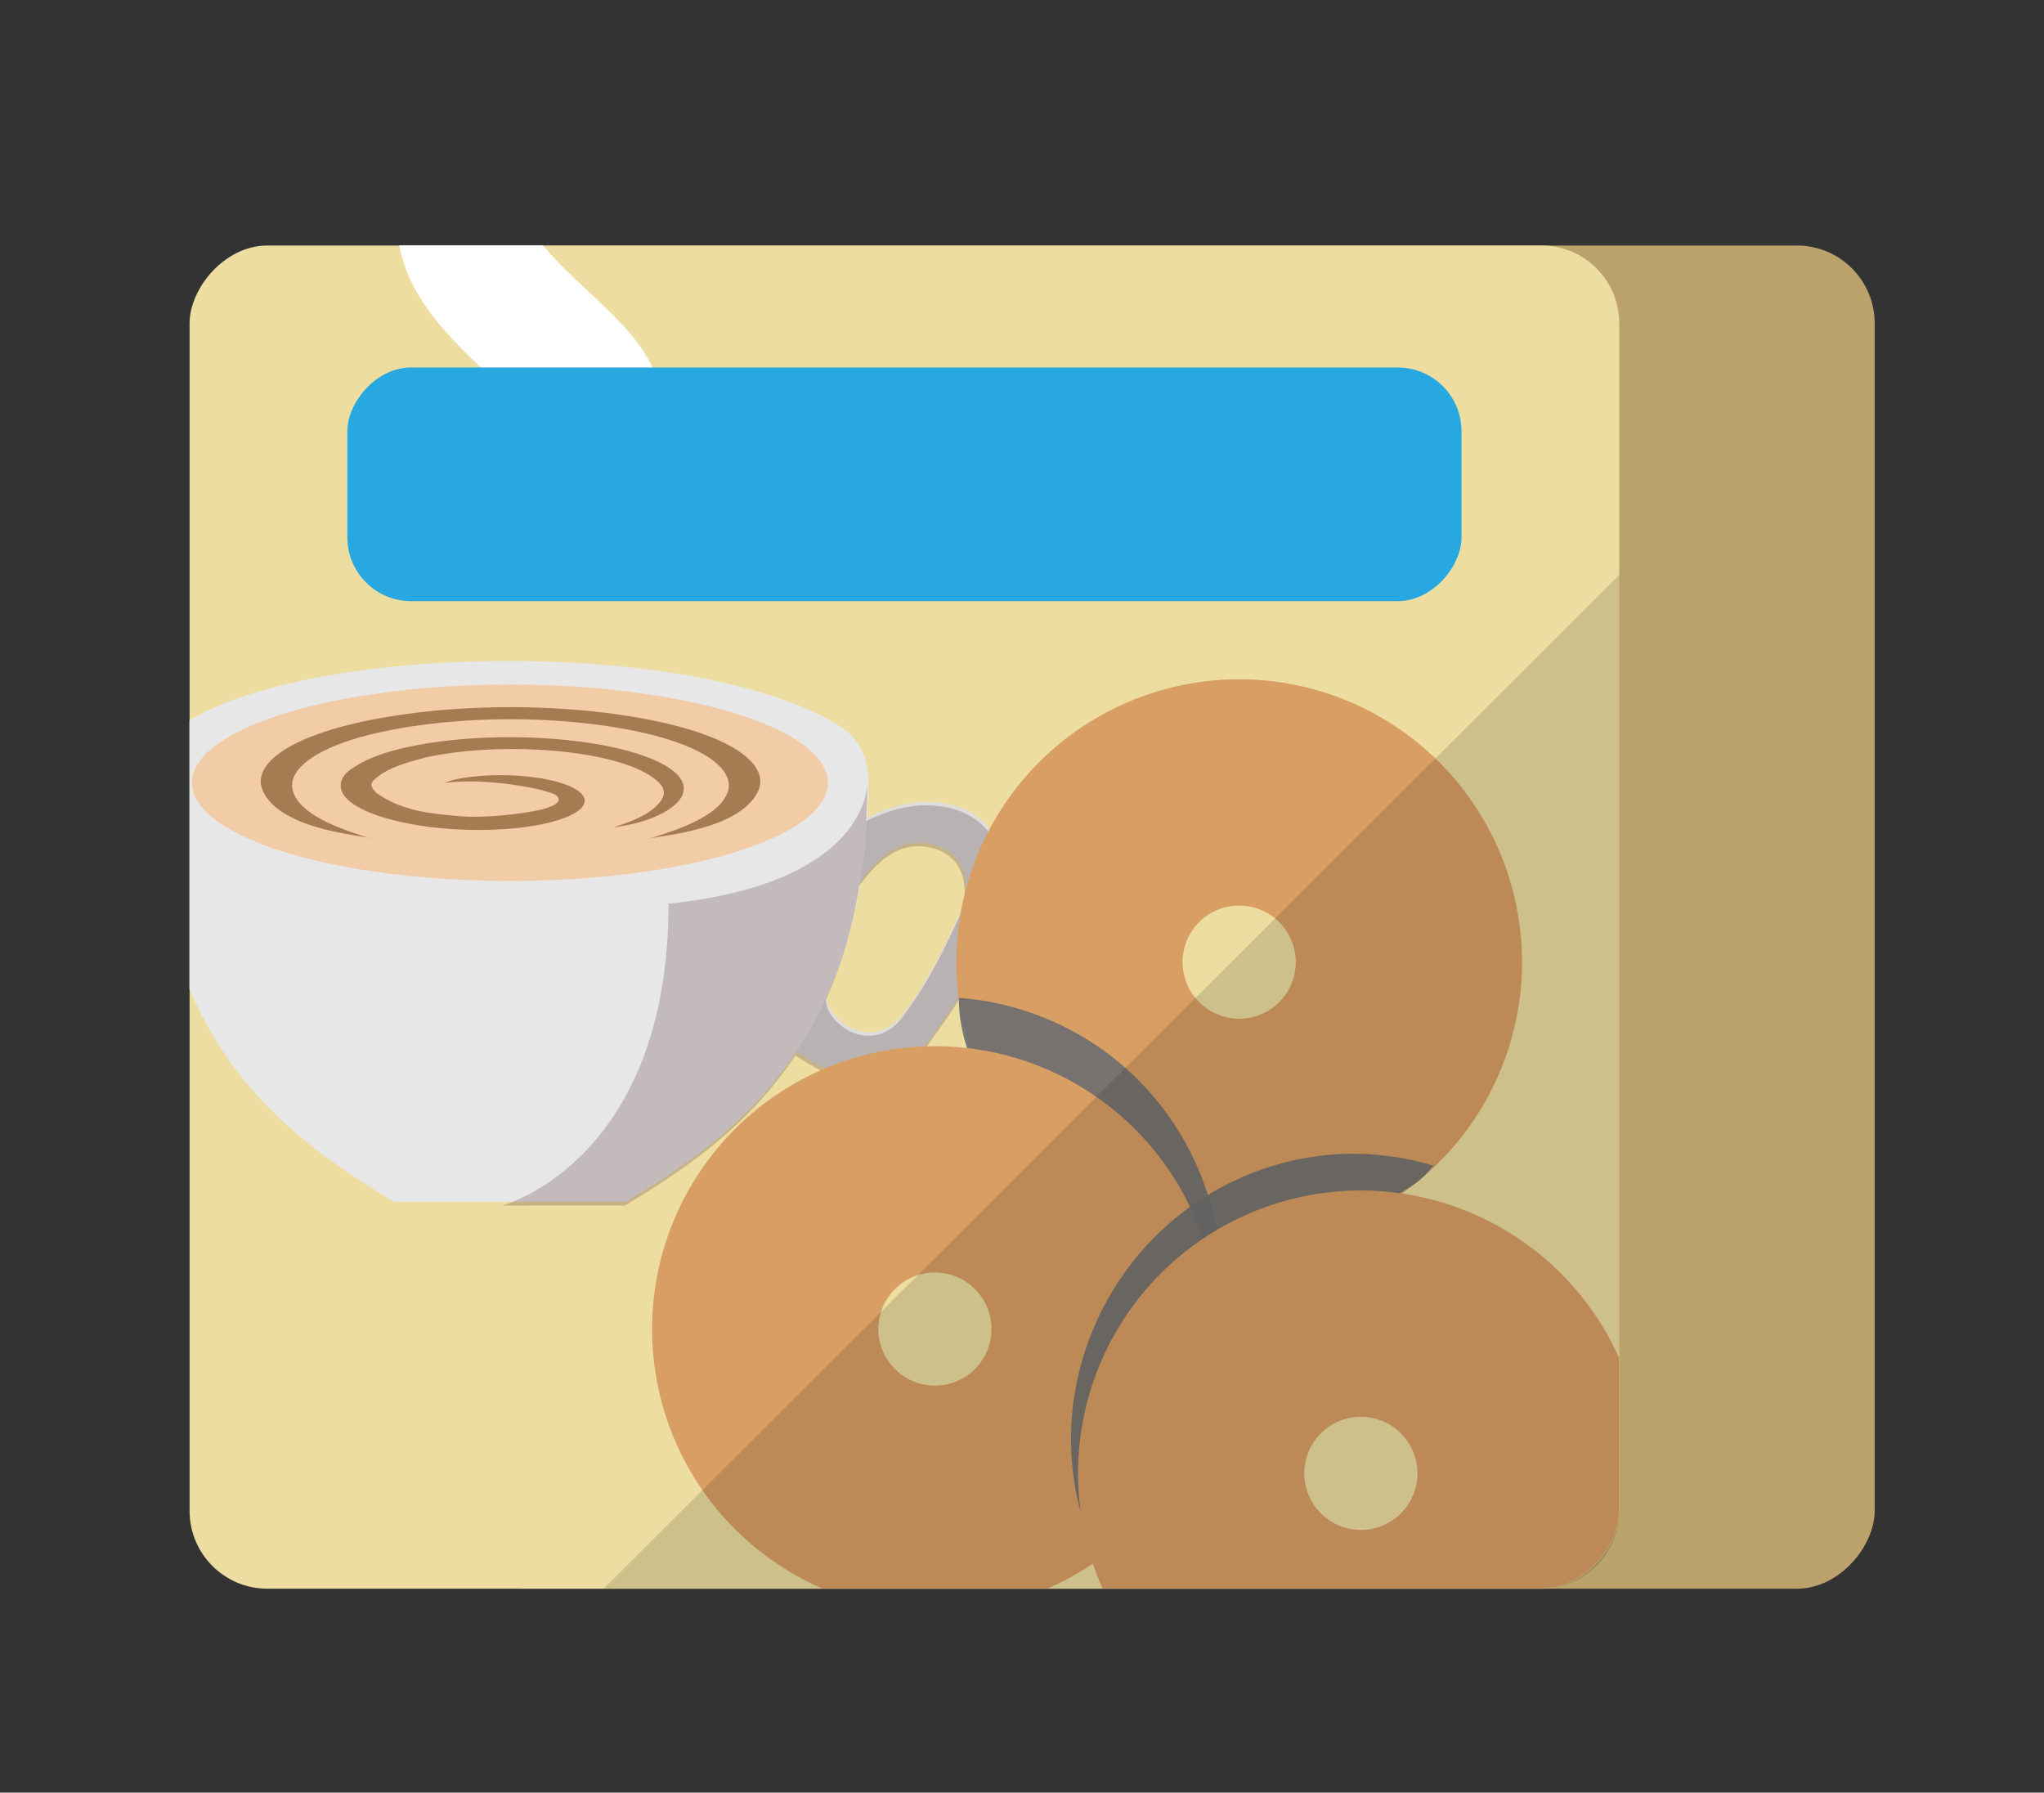 <?xml version="1.0" encoding="UTF-8" standalone="no"?>
<svg
   xmlns:dc="http://purl.org/dc/elements/1.1/"
   xmlns:cc="http://creativecommons.org/ns#"
   xmlns:rdf="http://www.w3.org/1999/02/22-rdf-syntax-ns#"
   xmlns:svg="http://www.w3.org/2000/svg"
   xmlns="http://www.w3.org/2000/svg"
   height="174.933"
   width="199.467"
   viewBox="0 0 187 164"
   id="svg8809"
   version="1.1">
  <rect x="0" y="0" width="187" height="164" fill="#333333" stroke="none"/>
  <defs
     id="defs8811">
    <clipPath
       clipPathUnits="userSpaceOnUse"
       id="clipPath9817">
      <ellipse
         ry="13.088"
         rx="12.762"
         style="color:#000000;clip-rule:nonzero;display:inline;overflow:visible;visibility:visible;opacity:1;isolation:auto;mix-blend-mode:normal;color-interpolation:sRGB;color-interpolation-filters:linearRGB;solid-color:#000000;solid-opacity:1;fill:#ffffff;fill-opacity:1;fill-rule:nonzero;stroke:none;stroke-width:2;stroke-linecap:round;stroke-linejoin:miter;stroke-miterlimit:4;stroke-dasharray:none;stroke-dashoffset:0;stroke-opacity:1;marker:none;color-rendering:auto;image-rendering:auto;shape-rendering:auto;text-rendering:auto;enable-background:accumulate"
         id="ellipse9819"
         cx="-525.889"
         cy="345.247"
         transform="matrix(0,1,1,0,0,0)" />
    </clipPath>
    <clipPath
       clipPathUnits="userSpaceOnUse"
       id="clipPath9708">
      <path
         style="color:#000000;clip-rule:nonzero;display:inline;overflow:visible;visibility:visible;opacity:1;isolation:auto;mix-blend-mode:normal;color-interpolation:sRGB;color-interpolation-filters:linearRGB;solid-color:#000000;solid-opacity:1;fill:#ffffff;fill-opacity:1;fill-rule:nonzero;stroke:none;stroke-width:2;stroke-linecap:round;stroke-linejoin:miter;stroke-miterlimit:4;stroke-dasharray:none;stroke-dashoffset:0;stroke-opacity:1;marker:none;color-rendering:auto;image-rendering:auto;shape-rendering:auto;text-rendering:auto;enable-background:accumulate"
         d="m -2327.51,929.574 c 2.593,7.134 0.14,15.055 -6.972,19.905 -5.126,3.496 -11.167,5.977 -17.319,5.026 l 0.647,-8.688 8.23,-22.472 c 2.434,-5.498 11.12,-0.5 11.12,-0.5 2,2.061 3.429,4.351 4.293,6.729 z"
         id="path9710" />
    </clipPath>
    <clipPath
       clipPathUnits="userSpaceOnUse"
       id="clipPath9618">
      <ellipse
         transform="matrix(-0.725,-0.689,0.59,-0.807,0,0)"
         ry="14.171"
         rx="13.23"
         style="color:#000000;clip-rule:nonzero;display:inline;overflow:visible;visibility:visible;opacity:1;isolation:auto;mix-blend-mode:normal;color-interpolation:sRGB;color-interpolation-filters:linearRGB;solid-color:#000000;solid-opacity:1;fill:#ffffff;fill-opacity:1;fill-rule:nonzero;stroke:none;stroke-width:2;stroke-linecap:round;stroke-linejoin:miter;stroke-miterlimit:4;stroke-dasharray:none;stroke-dashoffset:0;stroke-opacity:1;marker:none;color-rendering:auto;image-rendering:auto;shape-rendering:auto;text-rendering:auto;enable-background:accumulate"
         id="ellipse9620"
         cx="33.025"
         cy="626.371" />
    </clipPath>
    <clipPath
       clipPathUnits="userSpaceOnUse"
       id="clipPath9708-2">
      <path
         style="color:#000000;clip-rule:nonzero;display:inline;overflow:visible;visibility:visible;opacity:1;isolation:auto;mix-blend-mode:normal;color-interpolation:sRGB;color-interpolation-filters:linearRGB;solid-color:#000000;solid-opacity:1;fill:#ffffff;fill-opacity:1;fill-rule:nonzero;stroke:none;stroke-width:2;stroke-linecap:round;stroke-linejoin:miter;stroke-miterlimit:4;stroke-dasharray:none;stroke-dashoffset:0;stroke-opacity:1;marker:none;color-rendering:auto;image-rendering:auto;shape-rendering:auto;text-rendering:auto;enable-background:accumulate"
         d="m -2327.51,929.574 c 2.593,7.134 0.14,15.055 -6.972,19.905 -5.126,3.496 -11.167,5.977 -17.319,5.026 l 0.647,-8.688 8.23,-22.472 c 2.434,-5.498 11.12,-0.5 11.12,-0.5 2,2.061 3.429,4.351 4.293,6.729 z"
         id="path9710-2" />
    </clipPath>
    <clipPath
       id="clipPath71946"
       clipPathUnits="userSpaceOnUse">
      <path
         style="opacity:1;vector-effect:none;fill:#ffffff;fill-opacity:1;stroke:none;stroke-width:20.804;stroke-linecap:round;stroke-linejoin:round;stroke-miterlimit:4;stroke-dasharray:none;stroke-dashoffset:0;stroke-opacity:1"
         d="m 2644.565,-3840.135 h 192.974 c 5.769,0 8.519,5.024 5.36,10.877 -2.809,5.204 -5.923,11.438 -5.923,21.242 0,40.354 16.892,70.314 16.892,220.558 0,6.673 -5.372,12.045 -12.045,12.045 h -197.288 c -6.673,0 -12.045,-5.372 -12.045,-12.045 0,-132.8 -16.892,-199.489 -16.892,-225.369 0,-13.309 11.345,-27.308 28.967,-27.308 z"
         id="path71948" />
    </clipPath>
    <clipPath
       id="clipPath34918"
       clipPathUnits="userSpaceOnUse">
      <rect
         style="opacity:1;vector-effect:none;fill:#ffffff;fill-opacity:1;stroke:none;stroke-width:20.804;stroke-linecap:round;stroke-linejoin:round;stroke-miterlimit:4;stroke-dasharray:none;stroke-dashoffset:0;stroke-opacity:1"
         id="rect34920"
         width="221.378"
         height="207.985"
         x="2632.49"
         y="-3783.398"
         rx="12.045"
         ry="12.045" />
    </clipPath>
    <clipPath
       id="clipPath34918-6"
       clipPathUnits="userSpaceOnUse">
      <rect
         style="opacity:1;vector-effect:none;fill:#ffffff;fill-opacity:1;stroke:none;stroke-width:20.804;stroke-linecap:round;stroke-linejoin:round;stroke-miterlimit:4;stroke-dasharray:none;stroke-dashoffset:0;stroke-opacity:1"
         id="rect34920-3"
         width="221.378"
         height="207.985"
         x="2632.49"
         y="-3783.398"
         rx="12.045"
         ry="12.045" />
    </clipPath>
    <clipPath
       id="clipPath73711"
       clipPathUnits="userSpaceOnUse">
      <rect
         style="opacity:1;vector-effect:none;fill:#ffffff;fill-opacity:1;stroke:none;stroke-width:20.804;stroke-linecap:round;stroke-linejoin:round;stroke-miterlimit:4;stroke-dasharray:none;stroke-dashoffset:0;stroke-opacity:1"
         id="rect73709"
         width="221.378"
         height="207.985"
         x="2632.49"
         y="-3783.398"
         rx="12.045"
         ry="12.045" />
    </clipPath>
    <clipPath
       id="clipPath73715"
       clipPathUnits="userSpaceOnUse">
      <rect
         style="opacity:1;vector-effect:none;fill:#ffffff;fill-opacity:1;stroke:none;stroke-width:20.804;stroke-linecap:round;stroke-linejoin:round;stroke-miterlimit:4;stroke-dasharray:none;stroke-dashoffset:0;stroke-opacity:1"
         id="rect73713"
         width="221.378"
         height="207.985"
         x="2632.49"
         y="-3783.398"
         rx="12.045"
         ry="12.045" />
    </clipPath>
    <clipPath
       id="clipPath73719"
       clipPathUnits="userSpaceOnUse">
      <rect
         style="opacity:1;vector-effect:none;fill:#ffffff;fill-opacity:1;stroke:none;stroke-width:20.804;stroke-linecap:round;stroke-linejoin:round;stroke-miterlimit:4;stroke-dasharray:none;stroke-dashoffset:0;stroke-opacity:1"
         id="rect73717"
         width="221.378"
         height="207.985"
         x="2632.49"
         y="-3783.398"
         rx="12.045"
         ry="12.045" />
    </clipPath>
    <clipPath
       id="clipPath73723"
       clipPathUnits="userSpaceOnUse">
      <rect
         style="opacity:1;vector-effect:none;fill:#ffffff;fill-opacity:1;stroke:none;stroke-width:20.804;stroke-linecap:round;stroke-linejoin:round;stroke-miterlimit:4;stroke-dasharray:none;stroke-dashoffset:0;stroke-opacity:1"
         id="rect73721"
         width="221.378"
         height="207.985"
         x="2632.49"
         y="-3783.398"
         rx="12.045"
         ry="12.045" />
    </clipPath>
    <clipPath
       id="clipPath34918-6-2"
       clipPathUnits="userSpaceOnUse">
      <rect
         style="opacity:1;vector-effect:none;fill:#ffffff;fill-opacity:1;stroke:none;stroke-width:20.804;stroke-linecap:round;stroke-linejoin:round;stroke-miterlimit:4;stroke-dasharray:none;stroke-dashoffset:0;stroke-opacity:1"
         id="rect34920-3-5"
         width="221.378"
         height="207.985"
         x="2632.49"
         y="-3783.398"
         rx="12.045"
         ry="12.045" />
    </clipPath>
  </defs>
  <g
     transform="matrix(-0.993,0,0,0.993,2060.37,4124.621)"
     id="g71870"
     style="display:inline">
    <rect
       ry="7.167"
       rx="7.167"
       y="-4131.076"
       x="1902.175"
       height="123.75"
       width="131.719"
       id="rect71824"
       style="opacity:1;vector-effect:none;fill:#bba26a;fill-opacity:1;stroke:none;stroke-width:12.378;stroke-linecap:round;stroke-linejoin:round;stroke-miterlimit:4;stroke-dasharray:none;stroke-dashoffset:0;stroke-opacity:1" />
    <rect
       style="opacity:1;vector-effect:none;fill:#eddda0;fill-opacity:1;stroke:none;stroke-width:12.378;stroke-linecap:round;stroke-linejoin:round;stroke-miterlimit:4;stroke-dasharray:none;stroke-dashoffset:0;stroke-opacity:1"
       id="rect71826"
       width="131.719"
       height="123.75"
       x="1925.709"
       y="-4131.076"
       rx="7.167"
       ry="7.167" />
    <g
       id="g71864"
       clip-path="url(#clipPath34918-6-2)"
       transform="matrix(0.595,0,0,0.595,359.39,-1879.973)">
      <g
         transform="matrix(-3.464,0,0,3.464,2961.312,-3794.9)"
         id="g71846"
         style="display:inline">
        <path
           id="path71828"
           d="m 52.218,10.621 c 0.458,5.533 -3.96,7.67 -3.96,7.67 1.635,-7.931 -7.135,-9.285 -7.92,-15.341 -0.703,-5.422 3.96,-7.67 3.96,-7.67 -0.589,9.437 7.469,9.892 7.92,15.341 z"
           style="color:#000000;clip-rule:nonzero;display:inline;overflow:visible;visibility:visible;opacity:1;isolation:auto;mix-blend-mode:normal;color-interpolation:sRGB;color-interpolation-filters:linearRGB;solid-color:#000000;solid-opacity:1;fill:#ffffff;fill-opacity:1;fill-rule:nonzero;stroke:none;stroke-width:0.787;stroke-linecap:butt;stroke-linejoin:miter;stroke-miterlimit:4;stroke-dasharray:none;stroke-dashoffset:0;stroke-opacity:1;marker:none;color-rendering:auto;image-rendering:auto;shape-rendering:auto;text-rendering:auto;enable-background:accumulate" />
        <g
           transform="matrix(0.931,0,0,0.931,3.328,1.596)"
           id="g71842">
          <path
             style="color:#000000;font-style:normal;font-variant:normal;font-weight:normal;font-stretch:normal;font-size:medium;line-height:normal;font-family:sans-serif;font-variant-ligatures:normal;font-variant-position:normal;font-variant-caps:normal;font-variant-numeric:normal;font-variant-alternates:normal;font-feature-settings:normal;text-indent:0;text-align:start;text-decoration:none;text-decoration-line:none;text-decoration-style:solid;text-decoration-color:#000000;letter-spacing:normal;word-spacing:normal;text-transform:none;writing-mode:lr-tb;direction:ltr;text-orientation:mixed;dominant-baseline:auto;baseline-shift:baseline;text-anchor:start;white-space:normal;shape-padding:0;clip-rule:nonzero;display:inline;overflow:visible;visibility:visible;opacity:1;isolation:auto;mix-blend-mode:normal;color-interpolation:sRGB;color-interpolation-filters:linearRGB;solid-color:#000000;solid-opacity:1;vector-effect:none;fill:#dddddc;fill-opacity:1;fill-rule:evenodd;stroke:none;stroke-width:0.556;stroke-linecap:round;stroke-linejoin:round;stroke-miterlimit:4;stroke-dasharray:none;stroke-dashoffset:0;stroke-opacity:1;color-rendering:auto;image-rendering:auto;shape-rendering:auto;text-rendering:auto;enable-background:accumulate"
             d="m 61.76,29.607 0.013,3.073 c 1.146,-1.676 2.317,-2.456 3.769,-2.027 1.602,0.473 1.701,2.191 1.196,3.293 -1.292,2.82 -1.908,3.657 -2.642,4.697 -1.582,2.243 -4.206,0.164 -3.705,-1.15 l -1.608,3.01 c 0,0 1.067,0.766 2.061,1.099 1.367,0.459 3.302,0.059 4.407,-1.545 0.9,-1.307 1.891,-2.455 3.368,-5.867 0.946,-2.186 0.096,-4.741 -2.037,-5.402 -1.685,-0.523 -3.326,-0.026 -4.824,0.817 z"
             id="path71830" />
          <path
             id="path71832"
             d="m 27.924,27.525 c 0,-1.357 0.576,-2.059 1.455,-2.643 6.016,-3.999 24.652,-4.195 31.501,0 0.858,0.525 1.455,1.354 1.455,2.643 0,12.955 -6.93,17.378 -11.62,20.251 H 39.544 C 34.821,44.847 27.924,40.496 27.924,27.525 Z"
             style="color:#000000;clip-rule:nonzero;display:inline;overflow:visible;visibility:visible;opacity:1;isolation:auto;mix-blend-mode:normal;color-interpolation:sRGB;color-interpolation-filters:linearRGB;solid-color:#000000;solid-opacity:1;vector-effect:none;fill:#e8e7e7;fill-opacity:1;fill-rule:nonzero;stroke:none;stroke-width:0.556;stroke-linecap:round;stroke-linejoin:miter;stroke-miterlimit:4;stroke-dasharray:none;stroke-dashoffset:0;stroke-opacity:1;marker:none;color-rendering:auto;image-rendering:auto;shape-rendering:auto;text-rendering:auto;enable-background:accumulate" />
          <ellipse
             ry="4.716"
             rx="15.272"
             cy="27.657"
             cx="45.129"
             id="ellipse71834"
             style="color:#000000;clip-rule:nonzero;display:inline;overflow:visible;visibility:visible;opacity:1;isolation:auto;mix-blend-mode:normal;color-interpolation:sRGB;color-interpolation-filters:linearRGB;solid-color:#000000;solid-opacity:1;vector-effect:none;fill:#f1cca7;fill-opacity:1;fill-rule:nonzero;stroke:none;stroke-width:0.742;stroke-linecap:round;stroke-linejoin:miter;stroke-miterlimit:4;stroke-dasharray:none;stroke-dashoffset:0;stroke-opacity:1;marker:none;color-rendering:auto;image-rendering:auto;shape-rendering:auto;text-rendering:auto;enable-background:accumulate" />
          <g
             id="g71840"
             transform="matrix(0.842,0,0,0.251,112.135,31.628)"
             style="fill:#e8e8e8;fill-opacity:1">
            <path
               style="fill:#a57c52;fill-opacity:1;fill-rule:evenodd;stroke:none;stroke-width:0.243px;stroke-linecap:butt;stroke-linejoin:miter;stroke-opacity:1"
               d="m -87.614,-5.147 c 0.385,-0.507 -5.091,-1.074 -6.084,-9.368 0,-1e-6 0,-1e-6 0,-2e-6 -0.398,-3.376 0.479,-7.641 3.523,-11.036 2.525,-2.804 6.412,-4.75 10.702,-4.733 0.01,6e-5 0.019,1.29e-4 0.029,2.08e-4 4.278,0.035 8.134,2.016 10.626,4.84 3.017,3.434 3.848,7.721 3.409,11.1 -1.096,8.307 -6.601,8.791 -6.219,9.31 -0.203,-0.275 4.08,-3.129 4.507,-9.484 0.205,-2.958 -0.7,-6.65 -3.314,-9.468 -2.143,-2.322 -5.466,-3.969 -9.024,-3.99 -0.008,-4.7e-5 -0.016,-8.5e-5 -0.024,-1.15e-4 -3.567,-0.023 -6.918,1.593 -9.088,3.897 -2.637,2.786 -3.581,6.457 -3.413,9.41 10e-7,0 10e-7,0 10e-7,0 0.349,6.346 4.578,9.25 4.372,9.522 z"
               id="path71836" />
            <path
               style="fill:#a57c52;fill-opacity:1;fill-rule:evenodd;stroke:none;stroke-width:0.181px;stroke-linecap:butt;stroke-linejoin:miter;stroke-opacity:1"
               d="m -73.654,-7.238 c -0.115,-0.141 1.914,-1.568 2.654,-5.009 0.331,-1.534 0.31,-2.875 -0.519,-4.793 -0.662,-1.536 -1.864,-3.038 -3.534,-4.03 l -2e-6,-10e-7 c -1.467,-0.873 -3.309,-1.345 -5.177,-1.17 -1.452,0.136 -2.927,0.662 -4.157,1.576 -0.932,0.851 -1.903,1.652 -2.658,3.511 -0.542,1.336 -0.535,1.817 -0.178,3.211 1.497,3.605 3.162,4.041 4.825,4.522 1.637,0.474 4.38,-0.821 4.97,-1.636 0.235,-0.326 0.641,-0.707 0.629,-1.609 -0.012,-0.902 -0.44,-1.186 -0.598,-1.377 -0.804,-0.969 -3.88,-2.765 -5.894,-1.727 0.012,0.014 0.361,-0.951 2.094,-1.378 0.704,-0.173 1.631,-0.21 2.609,0.126 0.767,0.264 1.559,0.763 2.183,1.536 0.536,0.665 0.935,1.525 1.054,2.499 0.138,1.161 -0.13,2.439 -0.864,3.541 -0.662,0.989 -1.662,1.8 -2.877,2.249 -1.122,0.413 -2.385,0.516 -3.629,0.268 -1.17,-0.235 -2.296,-0.76 -3.269,-1.532 -1.397,-1.107 -2.466,-2.696 -2.948,-4.529 -0.455,-1.738 -0.399,-3.786 0.281,-5.393 1.033,-2.442 2.29,-3.56 3.261,-4.284 1.512,-1.101 3.281,-1.711 5.028,-1.845 2.249,-0.173 4.402,0.434 6.114,1.515 l 2e-6,1e-6 c 1.945,1.231 3.267,3.022 3.957,4.834 0.859,2.261 0.743,4.479 0.248,6.159 -1.2,4.058 -3.707,4.638 -3.604,4.765 z"
               id="path71838" />
          </g>
        </g>
        <path
           style="color:#000000;font-style:normal;font-variant:normal;font-weight:normal;font-stretch:normal;font-size:medium;line-height:normal;font-family:sans-serif;font-variant-ligatures:normal;font-variant-position:normal;font-variant-caps:normal;font-variant-numeric:normal;font-variant-alternates:normal;font-feature-settings:normal;text-indent:0;text-align:start;text-decoration:none;text-decoration-line:none;text-decoration-style:solid;text-decoration-color:#000000;letter-spacing:normal;word-spacing:normal;text-transform:none;writing-mode:lr-tb;direction:ltr;text-orientation:mixed;dominant-baseline:auto;baseline-shift:baseline;text-anchor:start;white-space:normal;shape-padding:0;clip-rule:nonzero;display:inline;overflow:visible;visibility:visible;opacity:0.2;isolation:auto;mix-blend-mode:normal;color-interpolation:sRGB;color-interpolation-filters:linearRGB;solid-color:#000000;solid-opacity:1;vector-effect:none;fill:#2b080a;fill-opacity:1;fill-rule:evenodd;stroke:none;stroke-width:1.316;stroke-linecap:round;stroke-linejoin:round;stroke-miterlimit:4;stroke-dasharray:none;stroke-dashoffset:0;stroke-opacity:1;color-rendering:auto;image-rendering:auto;shape-rendering:auto;text-rendering:auto;enable-background:accumulate"
           d="m -183.377,533.763 c 0,29.26 -18.875,34.251 -18.875,34.251 l 13.945,-0.009 c 6.04,-3.699 13.647,-8.495 19.326,-17.033 0.557,0.385 2.609,1.758 4.635,2.438 3.232,1.085 7.808,0.139 10.422,-3.654 2.129,-3.09 4.473,-5.803 7.965,-13.873 2.237,-5.17 0.227,-11.211 -4.816,-12.775 -3.527,-1.094 -6.972,-0.295 -10.174,1.283 0.074,-1.384 0.123,-2.798 0.123,-4.273 0,0 0.324,11.271 -22.551,13.646 z m 28.273,-6.523 c 0.601,-0.006 1.221,0.083 1.865,0.273 3.787,1.119 4.022,5.181 2.828,7.787 -3.056,6.668 -4.512,8.65 -6.246,11.109 -3.338,4.735 -8.626,1.328 -8.885,-1.668 1.682,-3.729 3.007,-8.03 3.818,-13.018 2.066,-2.841 4.183,-4.461 6.619,-4.484 z"
           transform="matrix(0.394,0,0,0.394,124.684,-177.553)"
           id="path71844" />
      </g>
      <g
         transform="matrix(-0.778,0.234,0.234,0.778,5058.581,-581.384)"
         style="display:inline"
         id="g71862">
        <path
           id="path71848"
           d="m 1694.489,-4536.592 a 53.906,53.906 0 0 0 -53.906,53.906 53.906,53.906 0 0 0 53.906,53.906 53.906,53.906 0 0 0 53.906,-53.906 53.906,53.906 0 0 0 -53.906,-53.906 z m 0,43.125 a 10.781,10.781 0 0 1 10.781,10.781 10.781,10.781 0 0 1 -10.781,10.781 10.781,10.781 0 0 1 -10.781,-10.781 10.781,10.781 0 0 1 10.781,-10.781 z"
           style="opacity:1;vector-effect:none;fill:#d99e63;fill-opacity:1;stroke:none;stroke-width:13.125;stroke-linecap:round;stroke-linejoin:round;stroke-miterlimit:4;stroke-dasharray:none;stroke-dashoffset:0;stroke-opacity:1" />
        <g
           transform="translate(25.312)"
           id="g71854">
          <path
             id="path71850"
             d="m 1631.677,-4462.06 c -4.013,0 -7.923,0.438 -11.685,1.27 0,0 6.778,31.072 60.901,30.61 -8.423,-18.791 -27.291,-31.88 -49.216,-31.88 z"
             style="opacity:0.9;vector-effect:none;fill:#6d6e70;fill-opacity:1;stroke:none;stroke-width:13.125;stroke-linecap:round;stroke-linejoin:round;stroke-miterlimit:4;stroke-dasharray:none;stroke-dashoffset:0;stroke-opacity:1" />
          <path
             style="opacity:1;vector-effect:none;fill:#d99e63;fill-opacity:1;stroke:none;stroke-width:13.125;stroke-linecap:round;stroke-linejoin:round;stroke-miterlimit:4;stroke-dasharray:none;stroke-dashoffset:0;stroke-opacity:1"
             d="m 1633.786,-4452.92 a 53.906,53.906 0 0 0 -53.906,53.906 53.906,53.906 0 0 0 53.906,53.906 53.906,53.906 0 0 0 53.906,-53.906 53.906,53.906 0 0 0 -53.906,-53.906 z m 0,43.125 a 10.781,10.781 0 0 1 10.781,10.781 10.781,10.781 0 0 1 -10.781,10.781 10.781,10.781 0 0 1 -10.781,-10.781 10.781,10.781 0 0 1 10.781,-10.781 z"
             id="path71852" />
        </g>
        <g
           transform="translate(3.166,2.952)"
           id="g71860">
          <path
             style="opacity:0.9;vector-effect:none;fill:#6d6e70;fill-opacity:1;stroke:none;stroke-width:13.125;stroke-linecap:round;stroke-linejoin:round;stroke-miterlimit:4;stroke-dasharray:none;stroke-dashoffset:0;stroke-opacity:1"
             d="m 1737.936,-4459.156 c -29.772,1e-4 -53.409,24.466 -53.409,54.238 0,15.835 6.827,30.075 17.699,39.937 20.887,-37.814 17.522,-63.02 26.142,-80.209 4.806,-8.724 6.857,-7.337 9.568,-13.966 z"
             id="path71856" />
          <path
             id="path71858"
             d="m 1741.599,-4452.92 a 53.906,53.906 0 0 0 -53.906,53.906 53.906,53.906 0 0 0 53.906,53.906 53.906,53.906 0 0 0 53.906,-53.906 53.906,53.906 0 0 0 -53.906,-53.906 z m 0,43.125 a 10.781,10.781 0 0 1 10.781,10.781 10.781,10.781 0 0 1 -10.781,10.781 10.781,10.781 0 0 1 -10.781,-10.781 10.781,10.781 0 0 1 10.781,-10.781 z"
             style="opacity:1;vector-effect:none;fill:#d99e63;fill-opacity:1;stroke:none;stroke-width:13.125;stroke-linecap:round;stroke-linejoin:round;stroke-miterlimit:4;stroke-dasharray:none;stroke-dashoffset:0;stroke-opacity:1" />
        </g>
      </g>
    </g>
    <rect
       style="display:inline;opacity:1;fill:#28a8e0;fill-opacity:1;stroke:none;stroke-width:10.603;stroke-linecap:round;stroke-linejoin:round;stroke-miterlimit:4;stroke-dasharray:none;stroke-dashoffset:0;stroke-opacity:1"
       id="rect71866"
       width="102.65"
       height="21.529"
       x="1940.243"
       y="-4119.84"
       ry="5.876"
       rx="5.876" />
    <path
       id="path71868"
       d="m 2019.271,-4007.326 h -86.395 c -3.97,0 -7.167,-3.196 -7.167,-7.167 v -86.243 z"
       style="display:inline;opacity:0.15;vector-effect:none;fill:#1e1c19;fill-opacity:1;stroke:none;stroke-width:12.378;stroke-linecap:round;stroke-linejoin:round;stroke-miterlimit:4;stroke-dasharray:none;stroke-dashoffset:0;stroke-opacity:1" />
  </g>
</svg>
